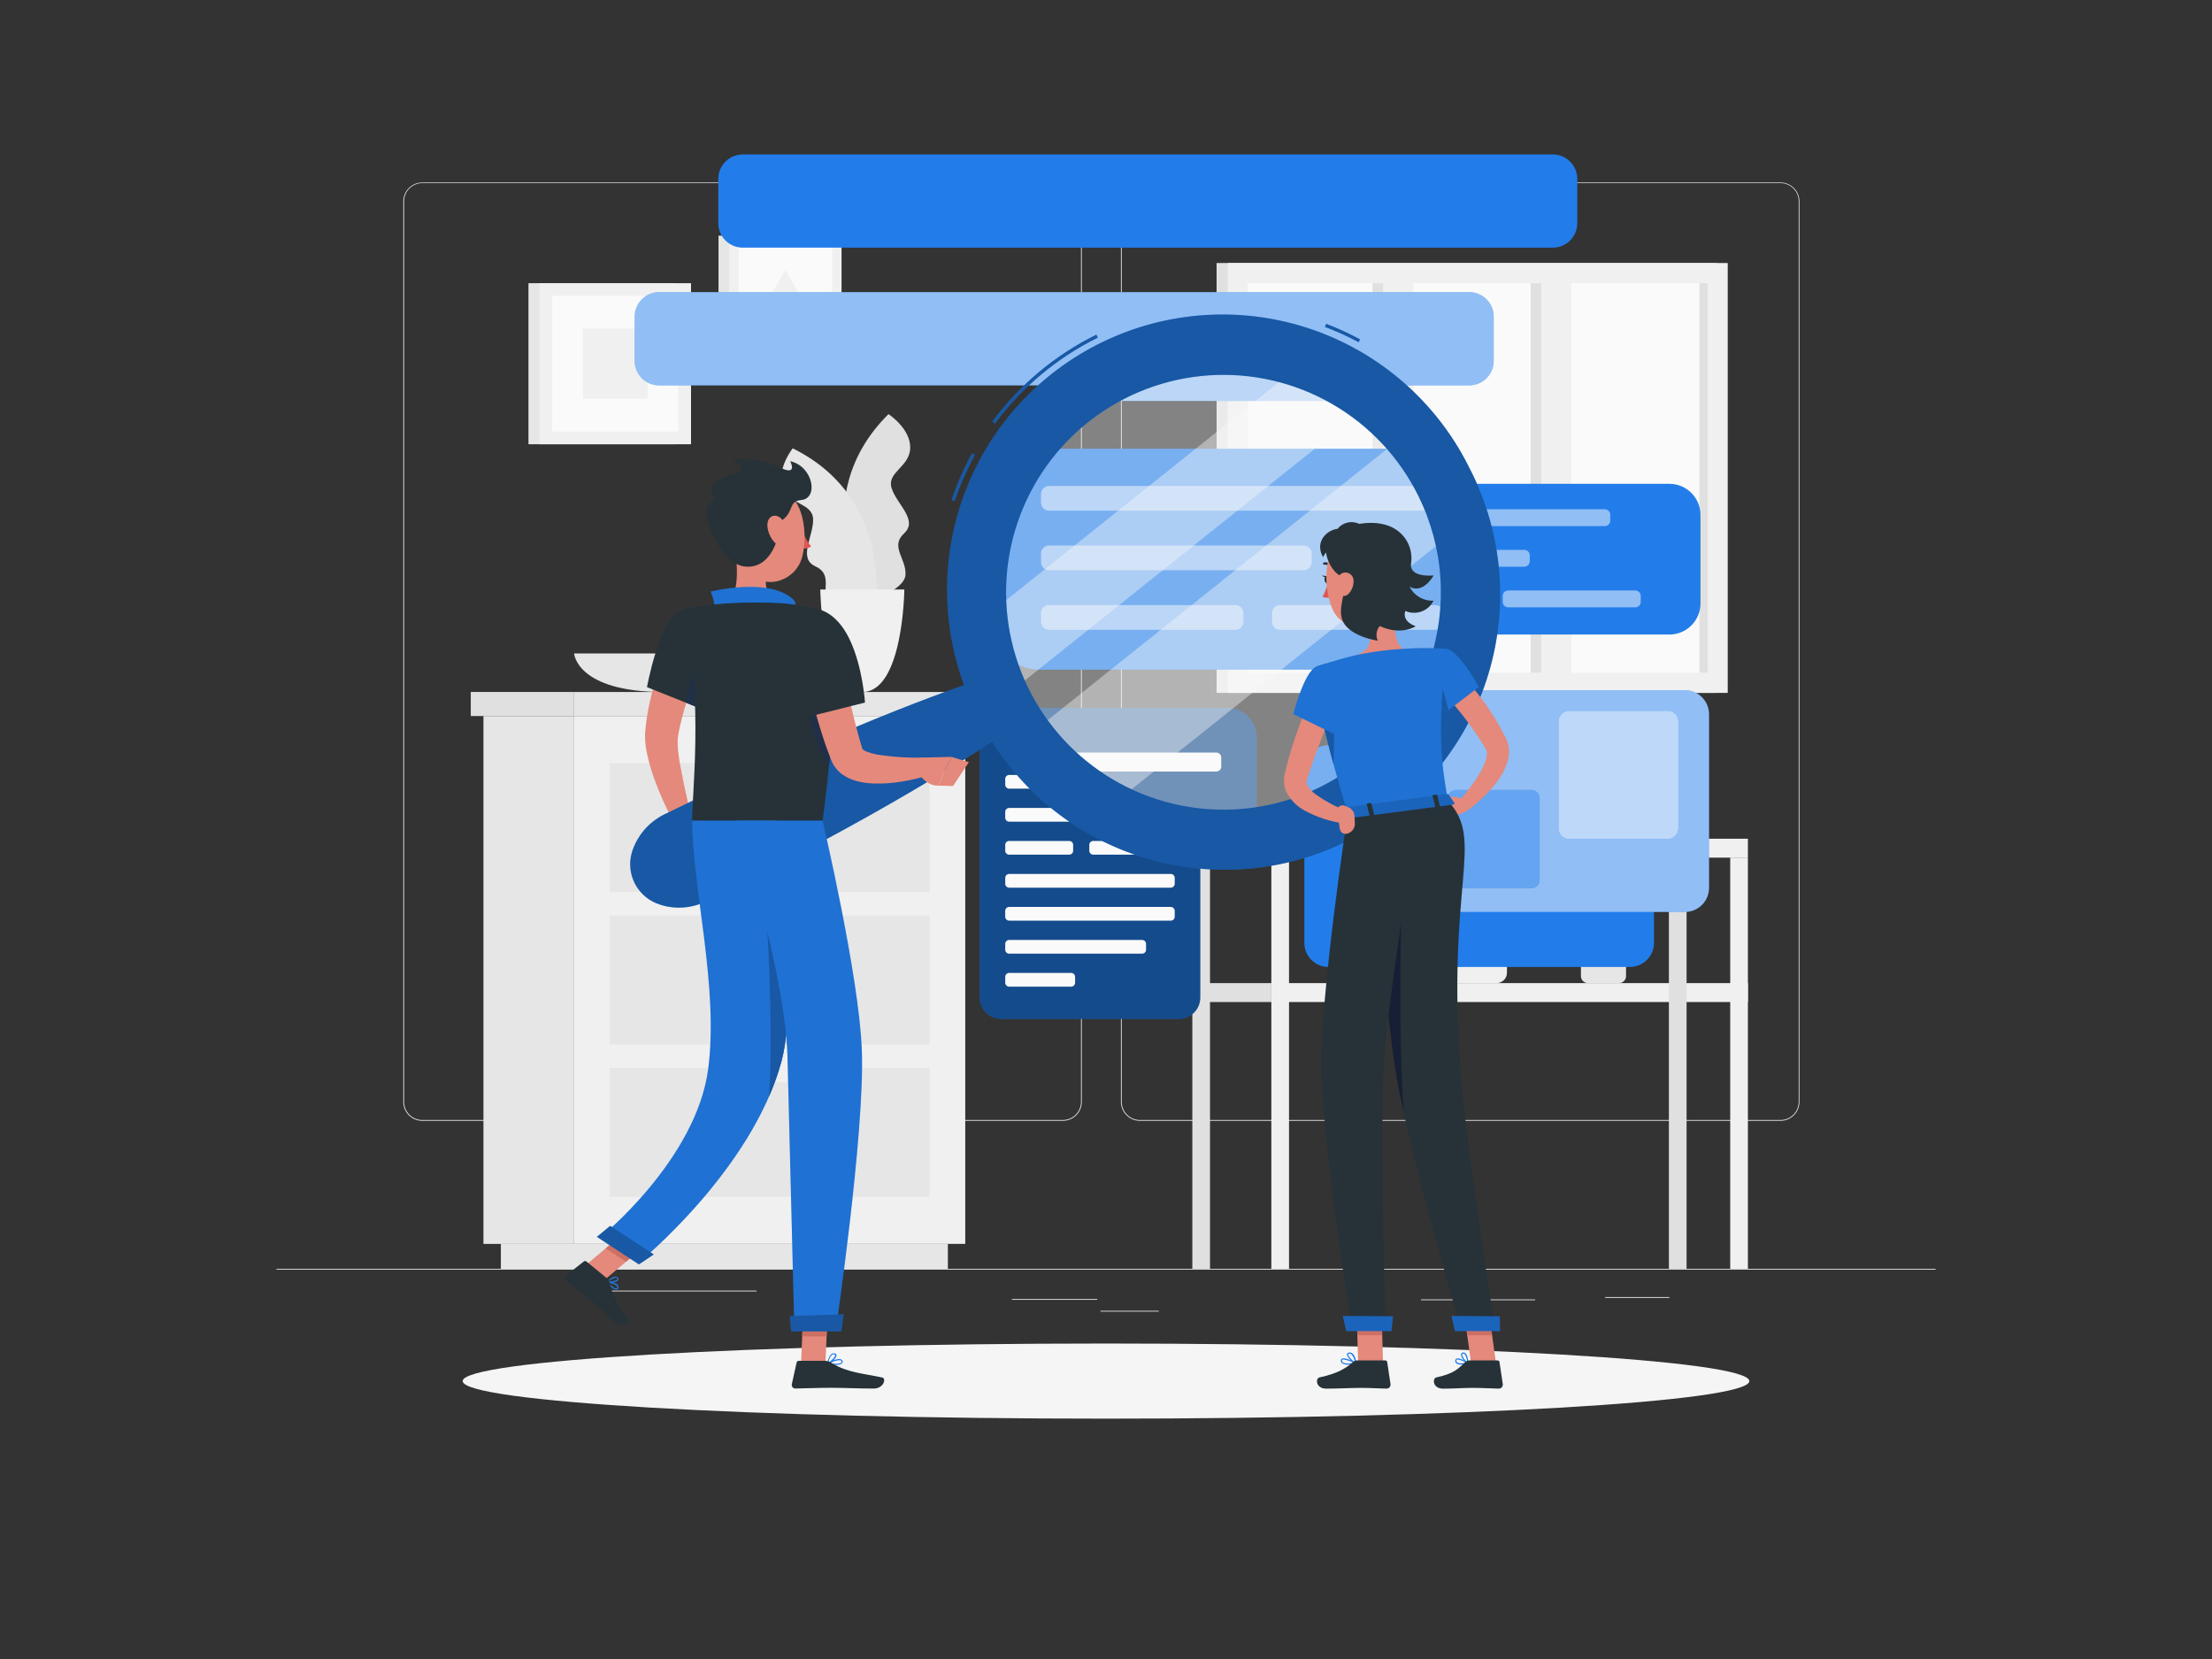 <svg width="800" height="600" viewBox="0 0 800 600" fill="none" xmlns="http://www.w3.org/2000/svg">
<rect x="0" y="0" width="800" height="600" fill="#333333" stroke="none"/>
<g clip-path="url(#clip0_2232_1456)">
<path d="M700 458.88H100V459.18H700V458.88Z" fill="#E0E0E0"/>
<path d="M555.194 469.944H513.914V470.244H555.194V469.944Z" fill="#E0E0E0"/>
<path d="M603.759 469.092H580.527V469.392H603.759V469.092Z" fill="#E0E0E0"/>
<path d="M396.808 469.8H365.992V470.1H396.808V469.8Z" fill="#E0E0E0"/>
<path d="M419.068 474.06H398.02V474.36H419.068V474.06Z" fill="#E0E0E0"/>
<path d="M273.604 466.764H210.016V467.064H273.604V466.764Z" fill="#E0E0E0"/>
<path d="M384.4 405.36H152.692C150.876 405.357 149.137 404.634 147.854 403.349C146.572 402.064 145.852 400.323 145.852 398.508V72.792C145.867 70.987 146.595 69.262 147.875 67.99C149.156 66.718 150.887 66.003 152.692 66H384.4C386.217 66 387.96 66.722 389.245 68.007C390.53 69.292 391.252 71.035 391.252 72.852V398.508C391.252 400.325 390.53 402.068 389.245 403.353C387.96 404.638 386.217 405.36 384.4 405.36ZM152.692 66.24C150.956 66.243 149.292 66.935 148.066 68.163C146.84 69.392 146.152 71.056 146.152 72.792V398.508C146.152 400.244 146.84 401.908 148.066 403.137C149.292 404.365 150.956 405.057 152.692 405.06H384.4C386.136 405.057 387.801 404.365 389.029 403.137C390.257 401.909 390.948 400.245 390.952 398.508V72.792C390.948 71.055 390.257 69.391 389.029 68.162C387.801 66.934 386.136 66.243 384.4 66.24H152.692Z" fill="#E0E0E0"/>
<path d="M643.97 405.36H412.25C410.434 405.357 408.693 404.634 407.409 403.35C406.125 402.065 405.402 400.324 405.398 398.508V72.792C405.417 70.986 406.147 69.26 407.43 67.989C408.712 66.718 410.444 66.003 412.25 66H643.97C645.773 66.006 647.501 66.723 648.779 67.994C650.057 69.265 650.783 70.989 650.798 72.792V398.508C650.798 400.321 650.08 402.06 648.8 403.345C647.52 404.629 645.784 405.354 643.97 405.36ZM412.25 66.24C410.514 66.243 408.849 66.934 407.621 68.162C406.393 69.391 405.702 71.055 405.698 72.792V398.508C405.702 400.245 406.393 401.909 407.621 403.137C408.849 404.365 410.514 405.057 412.25 405.06H643.97C645.707 405.057 647.372 404.365 648.6 403.137C649.828 401.909 650.519 400.245 650.522 398.508V72.792C650.519 71.055 649.828 69.391 648.6 68.162C647.372 66.934 645.707 66.243 643.97 66.24H412.25Z" fill="#E0E0E0"/>
<path d="M620.836 95.124H439.996V250.596H620.836V95.124Z" fill="#E0E0E0"/>
<path d="M624.856 95.124H444.016V250.596H624.856V95.124Z" fill="#F0F0F0"/>
<path d="M617.645 243.3V102.42L451.229 102.42V243.3H617.645Z" fill="#FAFAFA"/>
<path d="M564.461 243.3V102.42H553.589V243.3H564.461Z" fill="#E0E0E0"/>
<path d="M507.27 243.3V102.42H496.398V243.3H507.27Z" fill="#E0E0E0"/>
<path d="M568.289 247.92V96.984H557.417V247.92H568.289Z" fill="#F0F0F0"/>
<path d="M511.086 247.932V96.996H500.214V247.932H511.086Z" fill="#F0F0F0"/>
<path d="M617.645 243.288V102.408H614.609V243.288H617.645Z" fill="#E0E0E0"/>
<path d="M312.807 217.908C312.807 217.908 290.799 180 321.339 149.772C321.339 149.772 329.307 154.968 329.187 161.952C329.067 168.936 320.643 170.7 322.455 176.532C324.267 182.364 332.199 188.064 326.991 192.888C321.783 197.712 327.831 201.984 327.483 207.888C327.135 213.792 312.807 217.908 312.807 217.908Z" fill="#E0E0E0"/>
<path d="M316.264 224.112C316.264 224.112 325.192 181.176 286.696 162.144C286.696 162.144 280.768 169.584 283.096 176.172C285.424 182.76 293.956 181.776 294.076 187.884C294.196 193.992 288.472 201.912 294.928 204.84C301.384 207.768 297.004 213.744 299.2 219.24C301.396 224.736 316.264 224.112 316.264 224.112Z" fill="#E6E6E6"/>
<path d="M296.668 213.204C296.668 213.204 297.052 250.272 311.872 250.272C326.692 250.272 327.064 213.204 327.064 213.204H296.668Z" fill="#F0F0F0"/>
<path d="M207.629 236.328C207.629 236.328 208.457 250.272 240.101 250.272C271.745 250.272 272.585 236.328 272.585 236.328H207.629Z" fill="#E6E6E6"/>
<path d="M541.242 320.4H524.538C522.457 320.4 520.77 322.087 520.77 324.168V351.792C520.77 353.873 522.457 355.56 524.538 355.56H541.242C543.323 355.56 545.01 353.873 545.01 351.792V324.168C545.01 322.087 543.323 320.4 541.242 320.4Z" fill="#F0F0F0"/>
<path d="M585.546 331.896H574.302C572.903 331.896 571.77 333.03 571.77 334.428V353.028C571.77 354.426 572.903 355.56 574.302 355.56H585.546C586.944 355.56 588.078 354.426 588.078 353.028V334.428C588.078 333.03 586.944 331.896 585.546 331.896Z" fill="#E6E6E6"/>
<path d="M587.226 329.604H572.622C572.151 329.604 571.77 329.985 571.77 330.456V331.416C571.77 331.887 572.151 332.268 572.622 332.268H587.226C587.696 332.268 588.078 331.887 588.078 331.416V330.456C588.078 329.985 587.696 329.604 587.226 329.604Z" fill="#F0F0F0"/>
<path d="M482.105 336C482.105 336 482.705 355.56 505.613 355.56C528.521 355.56 529.133 336 529.133 336H482.105Z" fill="#E6E6E6"/>
<path d="M425.129 310.164H459.797V303.324H425.129V310.164Z" fill="#E0E0E0"/>
<path d="M632.153 303.336H459.797V310.176H632.153V303.336Z" fill="#F0F0F0"/>
<path d="M425.129 362.4H459.797V355.56H425.129V362.4Z" fill="#E0E0E0"/>
<path d="M632.153 355.56H459.797V362.4H632.153V355.56Z" fill="#F0F0F0"/>
<path d="M437.619 310.164H431.223V458.868H437.619V310.164Z" fill="#E0E0E0"/>
<path d="M466.193 310.164H459.797V458.868H466.193V310.164Z" fill="#F0F0F0"/>
<path d="M609.974 310.164H603.578V458.868H609.974V310.164Z" fill="#E0E0E0"/>
<path d="M632.154 310.164H625.758V458.868H632.154V310.164Z" fill="#F0F0F0"/>
<path d="M207.628 258.972H174.844V449.88H207.628V258.972Z" fill="#E6E6E6"/>
<path d="M342.809 449.868H181.145V458.88H342.809V449.868Z" fill="#E6E6E6"/>
<path d="M207.63 449.868H349.098V258.96H207.63L207.63 449.868Z" fill="#F0F0F0"/>
<path d="M220.515 377.736H336.207V331.104H220.515V377.736Z" fill="#E6E6E6"/>
<path d="M220.515 432.864H336.207V386.232H220.515V432.864Z" fill="#E6E6E6"/>
<path d="M291.352 336.216H265.372C264.526 336.213 263.716 335.875 263.118 335.277C262.52 334.679 262.183 333.869 262.18 333.024C262.18 332.176 262.516 331.363 263.114 330.762C263.712 330.162 264.524 329.823 265.372 329.82H291.352C292.199 329.823 293.011 330.162 293.61 330.762C294.208 331.363 294.544 332.176 294.544 333.024C294.541 333.869 294.203 334.679 293.605 335.277C293.007 335.875 292.197 336.213 291.352 336.216Z" fill="#F0F0F0"/>
<path d="M220.515 322.596H336.207V275.964H220.515V322.596Z" fill="#E6E6E6"/>
<path d="M291.352 281.088H265.372C264.524 281.085 263.712 280.746 263.114 280.145C262.516 279.545 262.18 278.732 262.18 277.884C262.183 277.038 262.52 276.228 263.118 275.63C263.716 275.032 264.526 274.695 265.372 274.692H291.352C292.197 274.695 293.007 275.032 293.605 275.63C294.203 276.228 294.541 277.038 294.544 277.884C294.544 278.732 294.208 279.545 293.61 280.145C293.011 280.746 292.199 281.085 291.352 281.088Z" fill="#F0F0F0"/>
<path d="M291.352 391.344H265.372C264.526 391.341 263.716 391.004 263.118 390.406C262.52 389.808 262.183 388.998 262.18 388.152C262.18 387.305 262.516 386.491 263.114 385.891C263.712 385.29 264.524 384.951 265.372 384.948H291.352C292.199 384.951 293.011 385.29 293.61 385.891C294.208 386.491 294.544 387.305 294.544 388.152C294.541 388.998 294.203 389.808 293.605 390.406C293.007 391.004 292.197 391.341 291.352 391.344Z" fill="#F0F0F0"/>
<path d="M353.465 250.272H207.629V258.972H353.465V250.272Z" fill="#E6E6E6"/>
<path d="M170.261 258.96H207.629V250.26H170.261V258.96Z" fill="#E0E0E0"/>
<path d="M244.169 102.42H191.129V160.668H244.169V102.42Z" fill="#E6E6E6"/>
<path d="M249.917 102.42H195.125V160.668H249.917V102.42Z" fill="#F0F0F0"/>
<path d="M245.32 156.072V107.004H199.708V156.072H245.32Z" fill="#FAFAFA"/>
<path d="M234.27 144.18V118.896H210.774V144.18H234.27Z" fill="#F0F0F0"/>
<path d="M300.087 85.224H259.863V128.436H300.087V85.224Z" fill="#E6E6E6"/>
<path d="M304.359 85.224H263.715V128.436H304.359V85.224Z" fill="#F0F0F0"/>
<path d="M300.953 125.028V88.632H267.125V125.028H300.953Z" fill="#FAFAFA"/>
<path d="M284.033 97.62L274.781 113.652H293.285L284.033 97.62Z" fill="#F0F0F0"/>
<path d="M400 513.072C528.499 513.072 632.668 506.99 632.668 499.488C632.668 491.986 528.499 485.904 400 485.904C271.501 485.904 167.332 491.986 167.332 499.488C167.332 506.99 271.501 513.072 400 513.072Z" fill="#F5F5F5"/>
<path d="M603.757 174.984H486.037C479.827 174.984 474.793 180.018 474.793 186.228V218.244C474.793 224.454 479.827 229.488 486.037 229.488H603.757C609.967 229.488 615.001 224.454 615.001 218.244V186.228C615.001 180.018 609.967 174.984 603.757 174.984Z" fill="#227DEA"/>
<path d="M580.408 184.176H488.452C487.365 184.176 486.484 185.057 486.484 186.144V188.304C486.484 189.391 487.365 190.272 488.452 190.272H580.408C581.495 190.272 582.376 189.391 582.376 188.304V186.144C582.376 185.057 581.495 184.176 580.408 184.176Z" fill="#227DEA"/>
<path d="M551.284 198.864H488.452C487.365 198.864 486.484 199.745 486.484 200.832V202.992C486.484 204.079 487.365 204.96 488.452 204.96H551.284C552.371 204.96 553.252 204.079 553.252 202.992V200.832C553.252 199.745 552.371 198.864 551.284 198.864Z" fill="#227DEA"/>
<path d="M534.436 213.552H488.452C487.365 213.552 486.484 214.433 486.484 215.52V217.68C486.484 218.767 487.365 219.648 488.452 219.648H534.436C535.523 219.648 536.404 218.767 536.404 217.68V215.52C536.404 214.433 535.523 213.552 534.436 213.552Z" fill="#227DEA"/>
<path d="M591.425 213.552H545.441C544.354 213.552 543.473 214.433 543.473 215.52V217.68C543.473 218.767 544.354 219.648 545.441 219.648H591.425C592.512 219.648 593.393 218.767 593.393 217.68V215.52C593.393 214.433 592.512 213.552 591.425 213.552Z" fill="#227DEA"/>
<g opacity="0.5">
<path d="M580.408 184.176H488.452C487.365 184.176 486.484 185.057 486.484 186.144V188.304C486.484 189.391 487.365 190.272 488.452 190.272H580.408C581.495 190.272 582.376 189.391 582.376 188.304V186.144C582.376 185.057 581.495 184.176 580.408 184.176Z" fill="white"/>
<path d="M551.284 198.864H488.452C487.365 198.864 486.484 199.745 486.484 200.832V202.992C486.484 204.079 487.365 204.96 488.452 204.96H551.284C552.371 204.96 553.252 204.079 553.252 202.992V200.832C553.252 199.745 552.371 198.864 551.284 198.864Z" fill="white"/>
<path d="M534.436 213.552H488.452C487.365 213.552 486.484 214.433 486.484 215.52V217.68C486.484 218.767 487.365 219.648 488.452 219.648H534.436C535.523 219.648 536.404 218.767 536.404 217.68V215.52C536.404 214.433 535.523 213.552 534.436 213.552Z" fill="white"/>
<path d="M591.425 213.552H545.441C544.354 213.552 543.473 214.433 543.473 215.52V217.68C543.473 218.767 544.354 219.648 545.441 219.648H591.425C592.512 219.648 593.393 218.767 593.393 217.68V215.52C593.393 214.433 592.512 213.552 591.425 213.552Z" fill="white"/>
</g>
<path d="M509.463 162.276H375.843C366.737 162.276 359.355 169.658 359.355 178.764V225.708C359.355 234.814 366.737 242.196 375.843 242.196H509.463C518.57 242.196 525.951 234.814 525.951 225.708V178.764C525.951 169.658 518.57 162.276 509.463 162.276Z" fill="#227DEA"/>
<path d="M514.192 175.752H379.384C377.787 175.752 376.492 177.047 376.492 178.644V181.8C376.492 183.397 377.787 184.692 379.384 184.692H514.192C515.789 184.692 517.084 183.397 517.084 181.8V178.644C517.084 177.047 515.789 175.752 514.192 175.752Z" fill="#227DEA"/>
<path d="M471.484 197.292H379.384C377.787 197.292 376.492 198.587 376.492 200.184V203.34C376.492 204.937 377.787 206.232 379.384 206.232H471.484C473.081 206.232 474.376 204.937 474.376 203.34V200.184C474.376 198.587 473.081 197.292 471.484 197.292Z" fill="#227DEA"/>
<path d="M446.788 218.832H379.384C377.787 218.832 376.492 220.127 376.492 221.724V224.88C376.492 226.477 377.787 227.772 379.384 227.772H446.788C448.385 227.772 449.68 226.477 449.68 224.88V221.724C449.68 220.127 448.385 218.832 446.788 218.832Z" fill="#227DEA"/>
<path d="M519.099 218.832H462.939C461.342 218.832 460.047 220.127 460.047 221.724V224.88C460.047 226.477 461.342 227.772 462.939 227.772H519.099C520.696 227.772 521.991 226.477 521.991 224.88V221.724C521.991 220.127 520.696 218.832 519.099 218.832Z" fill="#227DEA"/>
<g opacity="0.5">
<path d="M514.192 175.752H379.384C377.787 175.752 376.492 177.047 376.492 178.644V181.8C376.492 183.397 377.787 184.692 379.384 184.692H514.192C515.789 184.692 517.084 183.397 517.084 181.8V178.644C517.084 177.047 515.789 175.752 514.192 175.752Z" fill="white"/>
<path d="M471.484 197.292H379.384C377.787 197.292 376.492 198.587 376.492 200.184V203.34C376.492 204.937 377.787 206.232 379.384 206.232H471.484C473.081 206.232 474.376 204.937 474.376 203.34V200.184C474.376 198.587 473.081 197.292 471.484 197.292Z" fill="white"/>
<path d="M446.788 218.832H379.384C377.787 218.832 376.492 220.127 376.492 221.724V224.88C376.492 226.477 377.787 227.772 379.384 227.772H446.788C448.385 227.772 449.68 226.477 449.68 224.88V221.724C449.68 220.127 448.385 218.832 446.788 218.832Z" fill="white"/>
<path d="M519.099 218.832H462.939C461.342 218.832 460.047 220.127 460.047 221.724V224.88C460.047 226.477 461.342 227.772 462.939 227.772H519.099C520.696 227.772 521.991 226.477 521.991 224.88V221.724C521.991 220.127 520.696 218.832 519.099 218.832Z" fill="white"/>
</g>
<path d="M426.388 256.68H362.032C357.777 256.68 354.328 260.129 354.328 264.384V360.792C354.328 365.046 357.777 368.496 362.032 368.496H426.388C430.643 368.496 434.092 365.046 434.092 360.792V264.384C434.092 260.129 430.643 256.68 426.388 256.68Z" fill="#227DEA"/>
<path opacity="0.4" d="M426.388 256.68H362.032C357.777 256.68 354.328 260.129 354.328 264.384V360.792C354.328 365.046 357.777 368.496 362.032 368.496H426.388C430.643 368.496 434.092 365.046 434.092 360.792V264.384C434.092 260.129 430.643 256.68 426.388 256.68Z" fill="black"/>
<path d="M423.435 268.344H364.971C364.189 268.344 363.555 268.978 363.555 269.76V271.884C363.555 272.666 364.189 273.3 364.971 273.3H423.435C424.217 273.3 424.851 272.666 424.851 271.884V269.76C424.851 268.978 424.217 268.344 423.435 268.344Z" fill="#FAFAFA"/>
<path d="M404.823 280.272H364.971C364.189 280.272 363.555 280.906 363.555 281.688V283.812C363.555 284.594 364.189 285.228 364.971 285.228H404.823C405.605 285.228 406.239 284.594 406.239 283.812V281.688C406.239 280.906 405.605 280.272 404.823 280.272Z" fill="#FAFAFA"/>
<path d="M423.435 292.212H364.971C364.189 292.212 363.555 292.846 363.555 293.628V295.752C363.555 296.534 364.189 297.168 364.971 297.168H423.435C424.217 297.168 424.851 296.534 424.851 295.752V293.628C424.851 292.846 424.217 292.212 423.435 292.212Z" fill="#FAFAFA"/>
<path d="M386.703 304.14H364.971C364.189 304.14 363.555 304.774 363.555 305.556V307.68C363.555 308.462 364.189 309.096 364.971 309.096H386.703C387.485 309.096 388.119 308.462 388.119 307.68V305.556C388.119 304.774 387.485 304.14 386.703 304.14Z" fill="#FAFAFA"/>
<path d="M417.109 304.14H395.377C394.595 304.14 393.961 304.774 393.961 305.556V307.68C393.961 308.462 394.595 309.096 395.377 309.096H417.109C417.891 309.096 418.525 308.462 418.525 307.68V305.556C418.525 304.774 417.891 304.14 417.109 304.14Z" fill="#FAFAFA"/>
<path d="M423.435 316.08H364.971C364.189 316.08 363.555 316.714 363.555 317.496V319.62C363.555 320.402 364.189 321.036 364.971 321.036H423.435C424.217 321.036 424.851 320.402 424.851 319.62V317.496C424.851 316.714 424.217 316.08 423.435 316.08Z" fill="#FAFAFA"/>
<path d="M423.435 328.008H364.971C364.189 328.008 363.555 328.642 363.555 329.424V331.548C363.555 332.33 364.189 332.964 364.971 332.964H423.435C424.217 332.964 424.851 332.33 424.851 331.548V329.424C424.851 328.642 424.217 328.008 423.435 328.008Z" fill="#FAFAFA"/>
<path d="M413.067 339.948H364.971C364.189 339.948 363.555 340.582 363.555 341.364V343.488C363.555 344.27 364.189 344.904 364.971 344.904H413.067C413.849 344.904 414.483 344.27 414.483 343.488V341.364C414.483 340.582 413.849 339.948 413.067 339.948Z" fill="#FAFAFA"/>
<path d="M387.411 351.876H364.971C364.189 351.876 363.555 352.51 363.555 353.292V355.416C363.555 356.198 364.189 356.832 364.971 356.832H387.411C388.193 356.832 388.827 356.198 388.827 355.416V353.292C388.827 352.51 388.193 351.876 387.411 351.876Z" fill="#FAFAFA"/>
<path d="M443.799 255.996H354.531L393.999 287.4L454.515 310.2V266.688C454.509 263.85 453.377 261.131 451.368 259.126C449.359 257.122 446.637 255.996 443.799 255.996Z" fill="#227DEA"/>
<path opacity="0.4" d="M443.799 255.996H354.531L393.999 287.4L454.515 310.2V266.688C454.509 263.85 453.377 261.131 451.368 259.126C449.359 257.122 446.637 255.996 443.799 255.996Z" fill="black"/>
<path d="M439.901 272.172H374.585C373.604 272.172 372.809 272.967 372.809 273.948V277.26C372.809 278.241 373.604 279.036 374.585 279.036H439.901C440.881 279.036 441.677 278.241 441.677 277.26V273.948C441.677 272.967 440.881 272.172 439.901 272.172Z" fill="#FAFAFA"/>
<path d="M598.18 341.004V278.22C598.18 273.408 594.279 269.508 589.468 269.508H480.448C475.636 269.508 471.736 273.408 471.736 278.22V341.004C471.736 345.815 475.636 349.716 480.448 349.716H589.468C594.279 349.716 598.18 345.815 598.18 341.004Z" fill="#227DEA"/>
<path d="M618.086 321.108V258.324C618.086 253.512 614.185 249.612 609.374 249.612H500.354C495.542 249.612 491.642 253.512 491.642 258.324V321.108C491.642 325.919 495.542 329.82 500.354 329.82H609.374C614.185 329.82 618.086 325.919 618.086 321.108Z" fill="#227DEA"/>
<path opacity="0.5" d="M618.086 321.108V258.324C618.086 253.512 614.185 249.612 609.374 249.612H500.354C495.542 249.612 491.642 253.512 491.642 258.324V321.108C491.642 325.919 495.542 329.82 500.354 329.82H609.374C614.185 329.82 618.086 325.919 618.086 321.108Z" fill="white"/>
<path d="M607.023 299.592V260.94C607.023 258.799 605.288 257.064 603.147 257.064H567.519C565.379 257.064 563.643 258.799 563.643 260.94V299.592C563.643 301.733 565.379 303.468 567.519 303.468H603.147C605.288 303.468 607.023 301.733 607.023 299.592Z" fill="#227DEA"/>
<path opacity="0.7" d="M607.023 299.592V260.94C607.023 258.799 605.288 257.064 603.147 257.064H567.519C565.379 257.064 563.643 258.799 563.643 260.94V299.592C563.643 301.733 565.379 303.468 567.519 303.468H603.147C605.288 303.468 607.023 301.733 607.023 299.592Z" fill="white"/>
<path d="M556.852 318.288V288.672C556.852 287.028 555.519 285.696 553.876 285.696H526.576C524.932 285.696 523.6 287.028 523.6 288.672V318.288C523.6 319.931 524.932 321.264 526.576 321.264H553.876C555.519 321.264 556.852 319.931 556.852 318.288Z" fill="#227DEA"/>
<path opacity="0.3" d="M556.852 318.288V288.672C556.852 287.028 555.519 285.696 553.876 285.696H526.576C524.932 285.696 523.6 287.028 523.6 288.672V318.288C523.6 319.931 524.932 321.264 526.576 321.264H553.876C555.519 321.264 556.852 319.931 556.852 318.288Z" fill="white"/>
<path d="M540.219 130.512V114.516C540.219 109.625 536.254 105.66 531.363 105.66L238.407 105.66C233.516 105.66 229.551 109.625 229.551 114.516V130.512C229.551 135.403 233.516 139.368 238.407 139.368L531.363 139.368C536.254 139.368 540.219 135.403 540.219 130.512Z" fill="#227DEA"/>
<path opacity="0.5" d="M540.219 130.512V114.516C540.219 109.625 536.254 105.66 531.363 105.66L238.407 105.66C233.516 105.66 229.551 109.625 229.551 114.516V130.512C229.551 135.403 233.516 139.368 238.407 139.368L531.363 139.368C536.254 139.368 540.219 135.403 540.219 130.512Z" fill="white"/>
<path d="M484.789 145.008V133.404H400.489V145.008H484.789Z" fill="#227DEA"/>
<path opacity="0.5" d="M484.789 145.008V133.404H400.489V145.008H484.789Z" fill="white"/>
<path d="M570.445 80.712V64.716C570.445 59.825 566.48 55.86 561.589 55.86L268.633 55.86C263.742 55.86 259.777 59.825 259.777 64.716V80.712C259.777 85.603 263.742 89.568 268.633 89.568H561.589C566.48 89.568 570.445 85.603 570.445 80.712Z" fill="#227DEA"/>
<path d="M256.433 233.112C255.377 235.512 254.213 238.104 253.193 240.636C252.173 243.168 251.117 245.772 250.193 248.364C248.297 253.417 246.777 258.603 245.645 263.88L245.297 265.8L245.177 266.52C245.177 266.724 245.177 266.988 245.105 267.228C245.059 268.396 245.083 269.567 245.177 270.732C245.405 273.264 245.813 275.976 246.377 278.688C247.385 284.124 248.669 289.728 249.977 295.248L243.821 297.648C240.951 292.417 238.507 286.963 236.513 281.34C235.462 278.413 234.612 275.418 233.969 272.376C233.608 270.693 233.384 268.983 233.297 267.264C233.297 266.784 233.297 266.328 233.297 265.812C233.297 265.296 233.297 264.72 233.381 264.384L233.621 261.984C233.979 258.893 234.528 255.827 235.265 252.804C235.937 249.804 236.801 246.888 237.665 244.008C238.529 241.128 239.609 238.296 240.749 235.512C241.313 234.12 241.949 232.74 242.501 231.36C243.053 229.98 243.701 228.66 244.469 227.184L256.433 233.112Z" fill="#E4897B"/>
<path d="M249.652 293.628L254.332 298.2L244.12 303C244.12 303 241.648 298.668 243.364 294.756L249.652 293.628Z" fill="#E4897B"/>
<path d="M258.113 305.004L249.485 308.532L244.133 302.952L254.333 298.2L258.113 305.004Z" fill="#E4897B"/>
<path opacity="0.4" d="M432.892 300.084C415.914 298.177 399.881 291.28 386.822 280.263C373.762 269.246 364.263 254.605 359.523 238.19C354.784 221.774 355.018 204.323 360.196 188.041C365.373 171.758 375.262 157.377 388.612 146.714C401.962 136.051 418.173 129.586 435.197 128.135C452.221 126.685 469.293 130.314 484.255 138.564C499.216 146.815 511.395 159.316 519.253 174.487C527.111 189.659 530.294 206.819 528.4 223.8C527.142 235.081 523.673 246.005 518.192 255.945C512.71 265.885 505.323 274.648 496.454 281.733C487.584 288.817 477.405 294.084 466.499 297.233C455.593 300.382 444.173 301.35 432.892 300.084Z" fill="#FAFAFA"/>
<path opacity="0.4" d="M495.748 146.148L364.348 251.136C363.796 249.936 363.256 248.736 362.752 247.536C359.458 239.7 357.351 231.417 356.5 222.96L469.996 132.276C479.314 135.384 488.026 140.077 495.748 146.148Z" fill="#FAFAFA"/>
<path opacity="0.4" d="M526.073 192.144L402.533 290.844C390.796 284.726 380.626 275.988 372.809 265.308L507.701 157.524C516.396 167.504 522.681 179.349 526.073 192.144Z" fill="#FAFAFA"/>
<path d="M345.269 181.2L344.129 180.816C346.103 174.99 348.585 169.348 351.545 163.956L352.589 164.532C349.668 169.864 347.219 175.441 345.269 181.2ZM359.837 153.192L358.865 152.484C368.727 139.149 381.633 128.365 396.509 121.032L397.049 122.112C382.342 129.37 369.584 140.038 359.837 153.228V153.192ZM491.345 123.756C487.424 121.652 483.367 119.812 479.201 118.248L479.633 117.12C483.839 118.721 487.936 120.597 491.897 122.736L491.345 123.756Z" fill="#227DEA"/>
<path opacity="0.3" d="M345.269 181.2L344.129 180.816C346.103 174.99 348.585 169.348 351.545 163.956L352.589 164.532C349.668 169.864 347.219 175.441 345.269 181.2ZM359.837 153.192L358.865 152.484C368.727 139.149 381.633 128.365 396.509 121.032L397.049 122.112C382.342 129.37 369.584 140.038 359.837 153.228V153.192ZM491.345 123.756C487.424 121.652 483.367 119.812 479.201 118.248L479.633 117.12C483.839 118.721 487.936 120.597 491.897 122.736L491.345 123.756Z" fill="black"/>
<path d="M531.846 170.088C520.734 147.042 501.18 129.156 477.238 120.138C453.296 111.12 426.801 111.661 403.247 121.649C379.692 131.637 360.885 150.306 350.723 173.786C340.561 197.266 339.825 223.755 348.666 247.764C340.65 250.572 332.73 253.584 324.858 256.692C313.506 261.196 302.258 265.9 291.114 270.804C279.978 275.736 268.89 280.764 257.91 286.02C252.402 288.6 246.966 291.324 241.482 293.964C238.629 295.19 236.044 296.963 233.874 299.184C232.699 300.414 231.665 301.77 230.79 303.228C229.722 304.952 228.913 306.824 228.39 308.784C227.487 312.315 227.877 316.053 229.491 319.321C231.104 322.59 233.834 325.173 237.186 326.604C239.047 327.385 241.011 327.894 243.018 328.116C244.712 328.308 246.423 328.308 248.118 328.116C251.197 327.742 254.174 326.768 256.878 325.248C262.314 322.5 267.786 319.848 273.186 317.028C283.986 311.52 294.786 305.772 305.454 299.94C316.122 294.108 326.802 288 337.218 281.736C344.418 277.38 351.69 272.928 358.818 268.272C372.505 289.88 393.981 305.394 418.796 311.599C443.61 317.804 469.86 314.224 492.107 301.602C514.354 288.98 530.893 268.282 538.295 243.798C545.698 219.315 543.397 192.922 531.87 170.088H531.846ZM477.294 284.724C463.348 291.607 447.675 294.201 432.255 292.177C416.835 290.154 402.362 283.603 390.665 273.354C378.968 263.105 370.573 249.617 366.541 234.597C362.509 219.577 363.021 203.698 368.013 188.969C373.005 174.24 382.252 161.322 394.586 151.848C406.919 142.375 421.785 136.771 437.303 135.745C452.821 134.72 468.295 138.319 481.767 146.087C495.24 153.855 506.107 165.444 512.994 179.388C517.567 188.648 520.272 198.719 520.953 209.024C521.634 219.33 520.278 229.669 516.963 239.451C513.648 249.232 508.439 258.265 501.632 266.033C494.825 273.801 486.555 280.152 477.294 284.724Z" fill="#227DEA"/>
<path opacity="0.3" d="M531.846 170.088C520.734 147.042 501.18 129.156 477.238 120.138C453.296 111.12 426.801 111.661 403.247 121.649C379.692 131.637 360.885 150.306 350.723 173.786C340.561 197.266 339.825 223.755 348.666 247.764C340.65 250.572 332.73 253.584 324.858 256.692C313.506 261.196 302.258 265.9 291.114 270.804C279.978 275.736 268.89 280.764 257.91 286.02C252.402 288.6 246.966 291.324 241.482 293.964C238.629 295.19 236.044 296.963 233.874 299.184C232.699 300.414 231.665 301.77 230.79 303.228C229.722 304.952 228.913 306.824 228.39 308.784C227.487 312.315 227.877 316.053 229.491 319.321C231.104 322.59 233.834 325.173 237.186 326.604C239.047 327.385 241.011 327.894 243.018 328.116C244.712 328.308 246.423 328.308 248.118 328.116C251.197 327.742 254.174 326.768 256.878 325.248C262.314 322.5 267.786 319.848 273.186 317.028C283.986 311.52 294.786 305.772 305.454 299.94C316.122 294.108 326.802 288 337.218 281.736C344.418 277.38 351.69 272.928 358.818 268.272C372.505 289.88 393.981 305.394 418.796 311.599C443.61 317.804 469.86 314.224 492.107 301.602C514.354 288.98 530.893 268.282 538.295 243.798C545.698 219.315 543.397 192.922 531.87 170.088H531.846ZM477.294 284.724C463.348 291.607 447.675 294.201 432.255 292.177C416.835 290.154 402.362 283.603 390.665 273.354C378.968 263.105 370.573 249.617 366.541 234.597C362.509 219.577 363.021 203.698 368.013 188.969C373.005 174.24 382.252 161.322 394.586 151.848C406.919 142.375 421.785 136.771 437.303 135.745C452.821 134.72 468.295 138.319 481.767 146.087C495.24 153.855 506.107 165.444 512.994 179.388C517.567 188.648 520.272 198.719 520.953 209.024C521.634 219.33 520.278 229.669 516.963 239.451C513.648 249.232 508.439 258.265 501.632 266.033C494.825 273.801 486.555 280.152 477.294 284.724Z" fill="black"/>
<path d="M289.602 190.26C289.602 190.968 289.974 191.544 290.442 191.544C290.91 191.544 291.282 190.968 291.282 190.26C291.282 189.552 290.91 188.976 290.442 188.976C289.974 188.976 289.602 189.6 289.602 190.26Z" fill="#263238"/>
<path d="M289.938 191.544C290.787 193.717 291.929 195.764 293.334 197.628C292.848 197.975 292.293 198.212 291.706 198.322C291.119 198.432 290.516 198.412 289.938 198.264V191.544Z" fill="#DE5753"/>
<path d="M287.119 186.312C287.052 186.312 286.986 186.297 286.925 186.268C286.865 186.238 286.812 186.196 286.771 186.144C286.708 186.052 286.683 185.94 286.701 185.831C286.719 185.721 286.778 185.623 286.867 185.556C287.395 185.155 288.013 184.888 288.667 184.777C289.321 184.666 289.992 184.715 290.623 184.92C290.679 184.935 290.732 184.962 290.778 184.999C290.823 185.036 290.86 185.083 290.887 185.135C290.913 185.188 290.929 185.245 290.932 185.304C290.935 185.362 290.925 185.421 290.904 185.476C290.883 185.531 290.851 185.58 290.809 185.622C290.768 185.663 290.718 185.696 290.663 185.717C290.608 185.738 290.55 185.747 290.491 185.744C290.432 185.741 290.375 185.726 290.323 185.7C289.821 185.546 289.291 185.515 288.775 185.609C288.259 185.703 287.773 185.919 287.359 186.24C287.287 186.287 287.204 186.312 287.119 186.312Z" fill="#263238"/>
<path d="M265.359 195.6C266.559 202.044 267.879 213.864 263.367 218.172C263.367 218.172 265.131 224.712 277.119 224.712C290.319 224.712 283.407 218.172 283.407 218.172C276.207 216.444 276.411 211.116 277.659 206.1L265.359 195.6Z" fill="#E4897B"/>
<path d="M257.98 221.568C259.408 219.348 257.008 213.96 257.008 213.96C257.008 213.96 278.224 208.62 286.9 216.816C288.7 218.508 286.708 221.004 286.708 221.004L257.98 221.568Z" fill="#227DEA"/>
<path opacity="0.1" d="M257.98 221.568C259.408 219.348 257.008 213.96 257.008 213.96C257.008 213.96 278.224 208.62 286.9 216.816C288.7 218.508 286.708 221.004 286.708 221.004L257.98 221.568Z" fill="black"/>
<path d="M222.881 466.404C221.765 466.404 219.977 464.544 219.449 463.848C219.426 463.814 219.414 463.774 219.414 463.734C219.414 463.693 219.426 463.653 219.449 463.62C219.468 463.586 219.496 463.558 219.53 463.539C219.564 463.52 219.602 463.511 219.641 463.512C219.773 463.512 222.713 463.776 223.517 464.82C223.604 464.93 223.667 465.058 223.7 465.195C223.733 465.331 223.736 465.474 223.709 465.612C223.698 465.79 223.633 465.961 223.521 466.101C223.409 466.241 223.257 466.342 223.085 466.392L222.881 466.404ZM220.097 464.004C220.973 465.012 222.377 466.152 222.977 466.008C222.977 466.008 223.217 465.948 223.289 465.564C223.305 465.484 223.302 465.401 223.281 465.322C223.261 465.243 223.222 465.17 223.169 465.108C222.28 464.434 221.21 464.042 220.097 463.98V464.004Z" fill="#227DEA"/>
<path d="M220.228 463.98C220.013 464.002 219.796 464.002 219.58 463.98C219.542 463.977 219.506 463.963 219.476 463.939C219.446 463.916 219.424 463.884 219.412 463.848C219.396 463.814 219.387 463.777 219.387 463.74C219.387 463.702 219.396 463.665 219.412 463.632C219.496 463.56 221.26 461.724 222.592 461.724C222.752 461.72 222.91 461.751 223.057 461.813C223.204 461.875 223.336 461.967 223.444 462.084C223.564 462.184 223.646 462.322 223.676 462.474C223.707 462.627 223.684 462.786 223.612 462.924C223.264 463.596 221.428 463.98 220.228 463.98ZM220.072 463.56C221.272 463.56 223.012 463.188 223.3 462.66C223.3 462.66 223.384 462.504 223.192 462.312C223.123 462.236 223.037 462.176 222.942 462.137C222.846 462.098 222.743 462.079 222.64 462.084C221.657 462.31 220.763 462.824 220.072 463.56Z" fill="#227DEA"/>
<path d="M302.07 493.644C301.16 493.638 300.253 493.553 299.358 493.392C299.314 493.383 299.274 493.359 299.245 493.324C299.216 493.289 299.201 493.245 299.202 493.2C299.195 493.158 299.201 493.116 299.218 493.077C299.235 493.039 299.263 493.007 299.298 492.984C299.43 492.912 302.502 491.148 303.978 491.556C304.115 491.587 304.244 491.645 304.357 491.728C304.471 491.81 304.566 491.915 304.638 492.036C304.732 492.169 304.782 492.329 304.782 492.492C304.782 492.655 304.732 492.814 304.638 492.948C304.29 493.488 303.198 493.644 302.07 493.644ZM300.042 493.08C301.674 493.32 303.906 493.308 304.314 492.732C304.374 492.66 304.422 492.528 304.314 492.276C304.222 492.126 304.076 492.019 303.906 491.976C302.97 491.736 301.11 492.528 300.042 493.08Z" fill="#227DEA"/>
<path d="M299.404 493.404C299.365 493.415 299.323 493.415 299.284 493.404C299.251 493.382 299.225 493.351 299.21 493.315C299.195 493.278 299.191 493.238 299.2 493.2C299.281 491.951 299.761 490.76 300.568 489.804C300.731 489.663 300.923 489.559 301.13 489.499C301.337 489.439 301.555 489.424 301.768 489.456C302.344 489.456 302.512 489.804 302.548 490.032C302.704 491.028 300.604 492.936 299.536 493.416L299.404 493.404ZM301.552 489.804C301.288 489.802 301.032 489.896 300.832 490.068C300.153 490.826 299.733 491.779 299.632 492.792C300.712 492.132 302.152 490.644 302.032 490.044C302.032 490.044 302.032 489.84 301.624 489.804H301.552Z" fill="#227DEA"/>
<path d="M289.707 493.188H298.527L299.403 472.776H290.583L289.707 493.188Z" fill="#E4897B"/>
<path d="M211.168 458.148L218.536 462.972L234.808 449.232L227.428 444.396L211.168 458.148Z" fill="#E4897B"/>
<path d="M219.749 462.516L212.093 456.24C211.958 456.129 211.788 456.068 211.613 456.068C211.438 456.068 211.268 456.129 211.133 456.24L204.821 461.196C204.668 461.317 204.545 461.471 204.461 461.647C204.376 461.823 204.332 462.015 204.332 462.21C204.332 462.405 204.376 462.597 204.461 462.773C204.545 462.948 204.668 463.102 204.821 463.224C207.533 465.372 208.961 466.284 212.333 469.044C214.409 470.736 219.533 475.92 222.425 478.26C225.317 480.6 227.969 478.08 227.009 476.868C222.701 471.408 221.009 466.74 220.517 463.848C220.432 463.325 220.159 462.851 219.749 462.516Z" fill="#263238"/>
<path d="M298.469 492.168H288.869C288.694 492.169 288.524 492.228 288.387 492.337C288.25 492.446 288.153 492.598 288.113 492.768L286.373 500.604C286.329 500.794 286.329 500.991 286.373 501.181C286.417 501.371 286.503 501.548 286.626 501.7C286.748 501.851 286.904 501.973 287.08 502.055C287.257 502.138 287.45 502.179 287.645 502.176C291.113 502.116 296.129 501.912 300.497 501.912C305.597 501.912 310.013 502.188 315.989 502.188C319.589 502.188 320.621 498.528 319.097 498.204C312.209 496.692 306.569 496.536 300.617 492.852C299.978 492.429 299.234 492.192 298.469 492.168Z" fill="#263238"/>
<path d="M245.992 220.8C238.348 224.4 233.992 248.52 233.992 248.52L252.676 255.972C255.411 249.294 257.622 242.413 259.288 235.392C261.856 224.28 253.816 217.08 245.992 220.8Z" fill="#263238"/>
<path d="M255.906 234.396C251.286 239.076 249.174 248.244 248.25 254.208L252.726 255.996C255.383 249.507 257.549 242.828 259.206 236.016C258.81 233.472 257.826 232.452 255.906 234.396Z" fill="#203048"/>
<path d="M296.97 220.632C296.97 220.632 306.354 231.24 297.498 296.832H250.35C250.026 289.632 254.574 254.292 247.59 220.188C252.8 219.177 258.072 218.512 263.37 218.196C270.044 217.799 276.736 217.799 283.41 218.196C287.986 218.656 292.52 219.471 296.97 220.632Z" fill="#263238"/>
<path d="M301.275 246.096L293.331 232.404C291.798 238.792 291.172 245.365 291.471 251.928C291.687 256.632 295.995 274.056 299.871 276.6C300.9 266.465 301.368 256.282 301.275 246.096Z" fill="#203048"/>
<path d="M302.381 230.004C303.581 235.836 304.781 241.812 306.065 247.668C307.349 253.524 308.681 259.404 310.229 265.08C310.625 266.484 310.997 267.924 311.429 269.268L311.753 270.3L311.909 270.816V270.756C311.825 270.648 311.729 270.636 311.801 270.756C312.295 271.295 312.925 271.689 313.625 271.896C314.76 272.318 315.928 272.643 317.117 272.868C322.791 273.767 328.535 274.141 334.277 273.984L335.417 280.512C333.809 281.028 332.309 281.4 330.725 281.772C329.141 282.144 327.581 282.456 325.985 282.696C322.683 283.246 319.335 283.471 315.989 283.368C314.13 283.318 312.28 283.077 310.469 282.648C308.167 282.144 306.004 281.141 304.133 279.708C302.911 278.721 301.903 277.496 301.169 276.108C300.977 275.748 300.809 275.34 300.653 274.992L300.437 274.428L299.993 273.228C299.381 271.704 298.877 270.204 298.325 268.704C296.297 262.704 294.605 256.644 293.117 250.596C291.629 244.548 290.345 238.512 289.277 232.308L302.381 230.004Z" fill="#E4897B"/>
<path d="M285.199 227.064C282.715 235.116 292.783 259.128 292.783 259.128L312.835 254.088C312.835 254.088 312.067 241.608 307.495 231.708C300.607 216.78 288.175 217.404 285.199 227.064Z" fill="#263238"/>
<path d="M334.107 273.984L344.091 273.732L339.291 284.124C339.291 284.124 335.223 284.664 331.887 279.18L328.371 274.98L332.415 274.176C332.972 274.059 333.538 273.994 334.107 273.984Z" fill="#E4897B"/>
<path d="M350.393 275.664L344.681 284.28L339.293 284.124L344.093 273.732L350.393 275.664Z" fill="#E4897B"/>
<path d="M299.405 472.776L298.949 483.3H290.129L290.585 472.776H299.405Z" fill="#CE6F64"/>
<path d="M227.427 444.396L234.807 449.232L226.407 456.312L219.039 451.488L227.427 444.396Z" fill="#CE6F64"/>
<path d="M265.914 188.736C266.442 197.46 266.31 202.608 270.714 207.084C277.338 213.84 288.126 209.844 290.214 201.084C292.098 193.236 290.922 180.276 282.378 176.796C280.493 176.035 278.445 175.765 276.427 176.012C274.41 176.26 272.487 177.015 270.842 178.209C269.196 179.403 267.88 180.995 267.018 182.836C266.157 184.677 265.777 186.707 265.914 188.736Z" fill="#E4897B"/>
<path d="M255.642 187.2C257.814 195.156 262.926 204.324 269.538 204.912C277.746 205.632 281.454 197.148 282.534 188.388C287.454 185.016 284.874 181.308 289.806 180.84C296.142 180.24 294.114 168.648 285.774 166.788C285.774 166.788 288.57 172.008 282.702 169.368C277.122 166.716 270.922 165.641 264.774 166.26C264.774 166.26 272.262 170.004 264.942 171.672C257.622 173.34 255.438 177.852 258.81 180.576C258.81 180.588 254.214 181.968 255.642 187.2Z" fill="#263238"/>
<path d="M277.529 190.188C277.69 192.357 278.563 194.411 280.013 196.032C281.933 198.156 283.937 196.836 284.273 194.256C284.585 191.94 283.949 188.04 281.597 186.864C279.245 185.688 277.373 187.572 277.529 190.188Z" fill="#E4897B"/>
<path d="M280.769 296.832C280.769 296.832 289.361 359.052 282.593 383.988C271.865 423.468 230.849 456.792 230.849 456.792L216.941 447.672C216.941 447.672 251.873 419.532 256.145 386.472C259.985 356.796 250.349 320.904 250.349 296.82L280.769 296.832Z" fill="#227DEA"/>
<path opacity="0.1" d="M280.769 296.832C280.769 296.832 289.361 359.052 282.593 383.988C271.865 423.468 230.849 456.792 230.849 456.792L216.941 447.672C216.941 447.672 251.873 419.532 256.145 386.472C259.985 356.796 250.349 320.904 250.349 296.82L280.769 296.832Z" fill="black"/>
<path d="M284.321 332.4C282.034 329.779 279.515 327.37 276.797 325.2C278.261 345.396 279.461 375.312 278.129 396.564C279.92 392.49 281.412 388.29 282.593 384C285.893 371.82 285.545 350.784 284.321 332.4Z" fill="#227DEA"/>
<path opacity="0.3" d="M284.321 332.4C282.034 329.779 279.515 327.37 276.797 325.2C278.261 345.396 279.461 375.312 278.129 396.564C279.92 392.49 281.412 388.29 282.593 384C285.893 371.82 285.545 350.784 284.321 332.4Z" fill="black"/>
<path d="M236.451 453.684C236.511 453.684 231.063 457.284 231.063 457.284L215.871 447.324L220.671 443.352L236.451 453.684Z" fill="#227DEA"/>
<path opacity="0.3" d="M236.451 453.684C236.511 453.684 231.063 457.284 231.063 457.284L215.871 447.324L220.671 443.352L236.451 453.684Z" fill="black"/>
<path d="M297.496 296.832C297.496 296.832 310.768 353.112 311.704 380.004C312.76 410.148 302.236 481.26 302.236 481.26H287.296C287.296 481.26 285.46 409.596 284.8 382.14C284.068 352.2 266.5 296.832 266.5 296.832H297.496Z" fill="#227DEA"/>
<path opacity="0.1" d="M297.496 296.832C297.496 296.832 310.768 353.112 311.704 380.004C312.76 410.148 302.236 481.26 302.236 481.26H287.296C287.296 481.26 285.46 409.596 284.8 382.14C284.068 352.2 266.5 296.832 266.5 296.832H297.496Z" fill="black"/>
<path d="M305.105 475.32C305.177 475.32 304.265 481.512 304.265 481.512H286.097L285.605 475.98L305.105 475.32Z" fill="#227DEA"/>
<path opacity="0.3" d="M305.105 475.32C305.177 475.32 304.265 481.512 304.265 481.512H286.097L285.605 475.98L305.105 475.32Z" fill="black"/>
<path d="M527.202 242.748C528.222 243.708 529.026 244.524 529.866 245.436C530.706 246.348 531.498 247.236 532.266 248.16C533.826 249.996 535.29 251.928 536.706 253.872C539.534 257.772 542.05 261.888 544.23 266.184L544.674 267.06C544.891 267.484 545.072 267.926 545.214 268.38C545.504 269.258 545.681 270.169 545.742 271.092C545.82 272.719 545.596 274.346 545.082 275.892C544.205 278.459 542.903 280.861 541.23 282.996C538.215 286.869 534.658 290.288 530.67 293.148L527.682 289.716C529.086 288.072 530.55 286.308 531.858 284.544C533.189 282.835 534.392 281.03 535.458 279.144C536.454 277.498 537.19 275.71 537.642 273.84C537.797 273.171 537.826 272.479 537.726 271.8C537.683 271.572 537.611 271.35 537.51 271.14C537.465 271.048 537.413 270.96 537.354 270.876L536.97 270.228C534.656 266.454 532.144 262.805 529.446 259.296C528.114 257.532 526.686 255.84 525.246 254.172C524.538 253.332 523.806 252.516 523.074 251.7C522.342 250.884 521.55 250.068 520.914 249.432L527.202 242.748Z" fill="#E4897B"/>
<path d="M528.831 288.708L519.867 287.244L524.559 295.092C524.559 295.092 530.331 294.888 531.975 291.492L528.831 288.708Z" fill="#E4897B"/>
<path d="M513.246 290.868L517.518 297.24L524.562 295.092L519.87 287.244L513.246 290.868Z" fill="#E4897B"/>
<path d="M528.4 493.536C527.791 493.589 527.183 493.423 526.684 493.068C526.534 492.926 526.423 492.748 526.362 492.55C526.301 492.352 526.292 492.142 526.336 491.94C526.345 491.812 526.389 491.688 526.463 491.582C526.537 491.476 526.638 491.393 526.756 491.34C527.8 490.872 530.536 492.624 530.848 492.828C530.884 492.85 530.911 492.883 530.926 492.922C530.942 492.961 530.944 493.004 530.932 493.044C530.928 493.085 530.91 493.124 530.882 493.154C530.854 493.184 530.817 493.205 530.776 493.212C529.999 493.41 529.202 493.518 528.4 493.536ZM527.2 491.676C527.113 491.663 527.024 491.663 526.936 491.676C526.883 491.701 526.839 491.74 526.807 491.789C526.775 491.837 526.757 491.894 526.756 491.952C526.724 492.086 526.728 492.226 526.765 492.359C526.803 492.491 526.874 492.611 526.972 492.708C527.428 493.116 528.604 493.176 530.176 492.864C529.276 492.269 528.263 491.865 527.2 491.676Z" fill="#227DEA"/>
<path d="M530.8 493.2H530.692C529.84 492.708 528.196 490.8 528.4 489.756C528.439 489.592 528.53 489.444 528.66 489.336C528.79 489.228 528.951 489.165 529.12 489.156C529.282 489.133 529.447 489.147 529.603 489.196C529.759 489.246 529.902 489.331 530.02 489.444C531.004 490.308 531.016 492.9 531.016 493.044C531.014 493.081 531.003 493.116 530.984 493.147C530.965 493.179 530.939 493.205 530.908 493.224L530.8 493.2ZM529.264 489.6H529.168C528.904 489.6 528.844 489.744 528.82 489.852C528.7 490.464 529.72 491.928 530.572 492.612C530.593 491.605 530.304 490.617 529.744 489.78C529.672 489.713 529.587 489.662 529.494 489.631C529.401 489.6 529.302 489.59 529.204 489.6H529.264Z" fill="#227DEA"/>
<path d="M487.505 493.536C486.739 493.609 485.971 493.414 485.333 492.984C485.189 492.856 485.078 492.696 485.009 492.516C484.94 492.337 484.916 492.143 484.937 491.952C484.945 491.835 484.982 491.723 485.045 491.624C485.108 491.525 485.195 491.444 485.297 491.388C486.413 490.764 489.989 492.588 490.397 492.816C490.435 492.84 490.465 492.875 490.484 492.915C490.503 492.955 490.51 493 490.505 493.044C490.498 493.086 490.478 493.125 490.448 493.155C490.418 493.185 490.379 493.205 490.337 493.212C489.406 493.41 488.457 493.519 487.505 493.536ZM485.909 491.676C485.772 491.667 485.635 491.696 485.513 491.76C485.47 491.781 485.434 491.813 485.408 491.853C485.383 491.894 485.369 491.94 485.369 491.988C485.351 492.113 485.363 492.241 485.405 492.36C485.447 492.479 485.517 492.586 485.609 492.672C486.161 493.164 487.637 493.248 489.629 492.912C488.468 492.293 487.21 491.876 485.909 491.676Z" fill="#227DEA"/>
<path d="M490.301 493.2H490.205C489.137 492.72 487.013 490.8 487.181 489.756C487.181 489.516 487.397 489.216 487.985 489.156C488.2 489.133 488.417 489.154 488.624 489.218C488.83 489.282 489.021 489.387 489.185 489.528C490.313 490.464 490.529 492.888 490.529 492.996C490.534 493.033 490.529 493.07 490.514 493.104C490.499 493.137 490.475 493.167 490.445 493.188C490.4 493.208 490.349 493.212 490.301 493.2ZM488.153 489.6H488.021C487.637 489.6 487.613 489.792 487.601 489.84C487.505 490.452 488.945 491.976 490.001 492.636C489.897 491.61 489.478 490.642 488.801 489.864C488.619 489.709 488.392 489.616 488.153 489.6Z" fill="#227DEA"/>
<path d="M504.485 215.16C504.137 220.584 503.201 231.6 507.365 234.648C507.365 234.648 506.609 240.204 496.781 241.5C485.981 242.904 490.913 236.808 490.913 236.808C496.637 234.624 495.905 230.268 494.345 226.284L504.485 215.16Z" fill="#E4897B"/>
<path d="M482.127 205.572C482.068 205.572 482.009 205.559 481.955 205.534C481.901 205.51 481.853 205.473 481.815 205.428C481.472 205.021 481.038 204.7 480.548 204.492C480.058 204.283 479.526 204.193 478.995 204.228C478.939 204.238 478.881 204.237 478.826 204.224C478.77 204.211 478.718 204.187 478.672 204.154C478.626 204.12 478.587 204.077 478.558 204.028C478.529 203.979 478.51 203.925 478.503 203.868C478.489 203.755 478.521 203.641 478.591 203.552C478.66 203.462 478.762 203.403 478.875 203.388C479.553 203.331 480.234 203.438 480.861 203.702C481.488 203.965 482.042 204.376 482.475 204.9C482.527 204.963 482.56 205.039 482.571 205.119C482.582 205.2 482.569 205.282 482.536 205.356C482.502 205.43 482.448 205.493 482.38 205.537C482.312 205.582 482.232 205.606 482.151 205.608L482.127 205.572Z" fill="#263238"/>
<path d="M480.257 210.888C479.831 212.609 479.173 214.265 478.301 215.808C478.701 216.024 479.144 216.148 479.599 216.173C480.053 216.198 480.507 216.123 480.929 215.952L480.257 210.888Z" fill="#DE5753"/>
<path d="M480.738 209.568C480.834 210.288 480.534 210.912 480.066 210.984C479.598 211.056 479.13 210.504 479.046 209.784C478.962 209.064 479.25 208.44 479.718 208.38C480.186 208.32 480.654 208.8 480.738 209.568Z" fill="#263238"/>
<path d="M479.933 208.392L478.145 208.116C478.145 208.116 479.201 209.352 479.933 208.392Z" fill="#263238"/>
<path d="M500.19 493.008H491.19L490.59 472.188H499.59L500.19 493.008Z" fill="#E4897B"/>
<path d="M541.048 493.008H532.048L529.156 472.188H538.156L541.048 493.008Z" fill="#E4897B"/>
<path d="M531.495 492H541.599C541.771 491.998 541.938 492.06 542.069 492.172C542.199 492.285 542.284 492.441 542.307 492.612L543.507 500.616C543.529 500.818 543.508 501.022 543.446 501.215C543.383 501.408 543.281 501.586 543.145 501.737C543.009 501.887 542.842 502.008 542.657 502.09C542.471 502.171 542.27 502.213 542.067 502.212C538.551 502.152 536.847 501.948 532.407 501.948C529.671 501.948 525.675 502.224 521.907 502.224C518.139 502.224 517.935 498.492 519.507 498.156C526.551 496.644 527.667 494.556 530.031 492.552C530.444 492.21 530.959 492.015 531.495 492Z" fill="#263238"/>
<path d="M490.89 492H500.982C501.155 491.998 501.324 492.059 501.456 492.171C501.588 492.284 501.676 492.44 501.702 492.612L502.902 500.616C502.924 500.818 502.903 501.022 502.84 501.215C502.778 501.408 502.675 501.586 502.539 501.737C502.403 501.887 502.237 502.008 502.051 502.09C501.866 502.172 501.665 502.213 501.462 502.212C497.946 502.152 496.242 501.948 491.802 501.948C489.066 501.948 483.402 502.224 479.634 502.224C475.866 502.224 475.662 498.492 477.234 498.156C484.278 496.644 487.05 494.556 489.426 492.552C489.838 492.21 490.354 492.015 490.89 492Z" fill="#263238"/>
<path d="M490.59 472.188L490.902 482.928H499.902L499.59 472.188H490.59Z" fill="#CE6F64"/>
<path d="M538.156 472.188H529.156L530.656 482.928H539.644L538.156 472.188Z" fill="#CE6F64"/>
<path d="M504.606 203.928C505.218 212.832 505.662 216.588 501.798 221.712C495.978 229.404 484.914 228.216 481.65 219.672C478.71 211.98 478.206 198.72 486.39 194.064C488.19 193.032 490.225 192.478 492.3 192.453C494.374 192.428 496.421 192.933 498.246 193.921C500.071 194.909 501.613 196.347 502.726 198.098C503.839 199.85 504.486 201.856 504.606 203.928Z" fill="#E4897B"/>
<path d="M509.786 212.196C514.778 214.98 518.486 208.116 518.486 208.116C518.486 208.116 509.534 209.088 510.338 203.76C511.394 196.692 506.33 188.1 493.634 189.204C492.926 189.264 492.254 189.348 491.594 189.456C490.265 188.826 488.762 188.664 487.329 188.995C485.896 189.326 484.616 190.131 483.698 191.28C480.098 191.58 475.238 195.876 478.538 201.552C478.77 200.9 479.129 200.3 479.594 199.788C479.87 203.112 482.774 208.392 486.398 208.74C487.178 213.288 484.154 218.556 485.198 223.308C486.746 230.16 498.302 231.708 498.302 231.708C497.904 230.853 497.755 229.902 497.874 228.965C497.993 228.029 498.375 227.145 498.974 226.416C506.822 230.016 511.994 226.5 511.994 226.5C506.642 224.508 508.262 220.956 508.262 220.956C510.11 221.777 512.204 221.849 514.104 221.157C516.004 220.466 517.562 219.065 518.45 217.248C516.673 217.333 514.908 216.9 513.371 216.004C511.833 215.107 510.588 213.785 509.786 212.196Z" fill="#263238"/>
<path d="M489.531 210.108C489.552 210.963 489.403 211.813 489.095 212.61C488.786 213.407 488.322 214.135 487.731 214.752C486.147 216.396 484.203 215.244 483.675 213.144C483.207 211.248 483.471 208.116 485.535 207.252C485.989 207.074 486.48 207.012 486.965 207.071C487.449 207.131 487.911 207.311 488.308 207.595C488.705 207.879 489.025 208.258 489.238 208.696C489.452 209.135 489.552 209.621 489.531 210.108Z" fill="#E4897B"/>
<path d="M497.008 293.064C497.008 293.064 499.288 352.296 504.712 387.072C509.08 415.176 528.484 480.84 528.484 480.84H540.748C540.748 480.84 530.632 417.42 528.412 389.64C522.796 319.332 537.376 304.236 523.612 289.596L497.008 293.064Z" fill="#263238"/>
<path d="M507.257 311.796C507.257 311.796 501.713 310.836 498.473 321.396C499.673 341.4 501.725 367.944 504.713 387.072C505.373 391.332 506.381 396.468 507.617 402.096C505.277 368.304 507.257 311.796 507.257 311.796Z" fill="#161F33"/>
<path d="M487.443 294.312C487.443 294.312 477.339 359.844 477.927 387.264C478.539 415.788 488.991 480.864 488.991 480.864H501.147C501.147 480.864 499.227 417.48 500.295 389.472C501.495 358.932 513.963 290.868 513.963 290.868L487.443 294.312Z" fill="#263238"/>
<path d="M542.525 481.416H526.217L524.945 475.944L542.405 476.064L542.525 481.416Z" fill="#227DEA"/>
<path opacity="0.2" d="M542.525 481.416H526.217L524.945 475.944L542.405 476.064L542.525 481.416Z" fill="black"/>
<path d="M522.998 234.66C527.69 235.116 534.818 248.448 534.818 248.448L522.974 257.532C522.974 257.532 513.17 248.928 514.334 244.092C515.546 239.064 518.498 234.24 522.998 234.66Z" fill="#227DEA"/>
<path opacity="0.1" d="M522.998 234.66C527.69 235.116 534.818 248.448 534.818 248.448L522.974 257.532C522.974 257.532 513.17 248.928 514.334 244.092C515.546 239.064 518.498 234.24 522.998 234.66Z" fill="black"/>
<path d="M519.46 240.396C518.264 240.074 517.025 239.936 515.788 239.988C515.158 241.3 514.671 242.676 514.336 244.092C513.136 248.892 522.976 257.532 522.976 257.532L523.852 256.86L519.46 240.396Z" fill="#227DEA"/>
<path opacity="0.3" d="M519.46 240.396C518.264 240.074 517.025 239.936 515.788 239.988C515.158 241.3 514.671 242.676 514.336 244.092C513.136 248.892 522.976 257.532 522.976 257.532L523.852 256.86L519.46 240.396Z" fill="black"/>
<path d="M483.424 253.2C480.004 261.852 476.404 270.648 473.536 279.324C473.344 279.876 473.188 280.404 473.02 280.944L472.612 282.276C472.501 282.668 472.501 283.084 472.612 283.476C473.29 284.976 474.364 286.263 475.72 287.196C479.308 289.77 483.217 291.864 487.348 293.424L486.268 297.84C481.186 297.17 476.272 295.567 471.772 293.112C469.003 291.633 466.748 289.348 465.304 286.56C464.475 284.778 464.187 282.792 464.476 280.848C464.504 280.61 464.544 280.374 464.596 280.14L464.716 279.636L464.92 278.724C465.064 278.112 465.208 277.524 465.364 276.924C466.564 272.124 468.1 267.564 469.72 263.04C471.34 258.516 473.032 254.052 474.94 249.6L483.424 253.2Z" fill="#E4897B"/>
<path d="M476.141 241.056C476.141 241.056 472.085 243.108 487.445 294.312L523.661 289.584C521.117 274.92 519.917 265.836 523.001 234.66C517.807 234.288 512.594 234.288 507.401 234.66C501.872 234.982 496.373 235.704 490.949 236.82C484.001 238.368 476.141 241.056 476.141 241.056Z" fill="#227DEA"/>
<path opacity="0.1" d="M476.141 241.056C476.141 241.056 472.085 243.108 487.445 294.312L523.661 289.584C521.117 274.92 519.917 265.836 523.001 234.66C517.807 234.288 512.594 234.288 507.401 234.66C501.872 234.982 496.373 235.704 490.949 236.82C484.001 238.368 476.141 241.056 476.141 241.056Z" fill="black"/>
<path d="M523.923 287.388L525.999 290.4C526.155 290.64 525.891 290.928 525.483 290.988L487.503 295.956C487.179 295.956 486.879 295.872 486.831 295.668L486.087 292.464C486.027 292.248 486.291 292.02 486.651 291.972L523.323 287.172C523.433 287.155 523.546 287.165 523.65 287.203C523.755 287.241 523.849 287.305 523.923 287.388Z" fill="#227DEA"/>
<path opacity="0.2" d="M523.923 287.388L525.999 290.4C526.155 290.64 525.891 290.928 525.483 290.988L487.503 295.956C487.179 295.956 486.879 295.872 486.831 295.668L486.087 292.464C486.027 292.248 486.291 292.02 486.651 291.972L523.323 287.172C523.433 287.155 523.546 287.165 523.65 287.203C523.755 287.241 523.849 287.305 523.923 287.388Z" fill="black"/>
<path d="M519.531 292.128L520.515 291.996C520.707 291.996 520.839 291.852 520.815 291.732L519.807 287.58C519.769 287.509 519.708 287.454 519.633 287.423C519.559 287.393 519.476 287.389 519.399 287.412L518.415 287.532C518.211 287.532 518.079 287.676 518.115 287.808L519.123 291.948C519.147 292.08 519.339 292.152 519.531 292.128Z" fill="#263238"/>
<path d="M495.722 295.2L496.706 295.068C496.898 295.068 497.042 294.924 497.006 294.804L495.998 290.652C495.959 290.582 495.898 290.527 495.824 290.495C495.751 290.462 495.669 290.454 495.59 290.472L494.606 290.604C494.414 290.604 494.27 290.748 494.306 290.868L495.314 295.02C495.338 295.2 495.53 295.272 495.722 295.2Z" fill="#263238"/>
<path d="M477.832 258.432C478.828 263.064 480.232 268.932 482.284 276.36L482.728 257.532L477.832 258.432Z" fill="#227DEA"/>
<path opacity="0.3" d="M477.832 258.432C478.828 263.064 480.232 268.932 482.284 276.36L482.728 257.532L477.832 258.432Z" fill="black"/>
<path d="M476.138 241.056C471.638 242.868 467.738 258.264 467.738 258.264L483.218 265.8C483.218 265.8 490.694 246.972 487.346 243.3C483.998 239.628 481.322 238.98 476.138 241.056Z" fill="#227DEA"/>
<path opacity="0.1" d="M476.138 241.056C471.638 242.868 467.738 258.264 467.738 258.264L483.218 265.8C483.218 265.8 490.694 246.972 487.346 243.3C483.998 239.628 481.322 238.98 476.138 241.056Z" fill="black"/>
<path d="M503.225 481.416H486.917L485.645 475.944L503.801 476.064L503.225 481.416Z" fill="#227DEA"/>
<path opacity="0.2" d="M503.225 481.416H486.917L485.645 475.944L503.801 476.064L503.225 481.416Z" fill="black"/>
<path d="M487.599 291.936L486.291 291.396C485.97 291.266 485.619 291.222 485.276 291.271C484.932 291.319 484.607 291.458 484.334 291.672C484.061 291.886 483.85 292.169 483.721 292.492C483.593 292.814 483.552 293.165 483.603 293.508L484.551 299.76C484.597 300.073 484.711 300.372 484.886 300.636C485.062 300.899 485.293 301.12 485.564 301.283C485.835 301.446 486.139 301.547 486.453 301.578C486.768 301.61 487.086 301.571 487.383 301.464C487.859 301.292 488.305 301.045 488.703 300.732C489.137 300.373 489.481 299.916 489.706 299.399C489.931 298.882 490.031 298.319 489.999 297.756L489.867 295.164C489.845 294.464 489.618 293.786 489.215 293.212C488.812 292.639 488.251 292.195 487.599 291.936Z" fill="#E4897B"/>
</g>
<defs>
<clipPath id="clip0_2232_1456">
<rect width="800" height="600" fill="white"/>
</clipPath>
</defs>
</svg>

